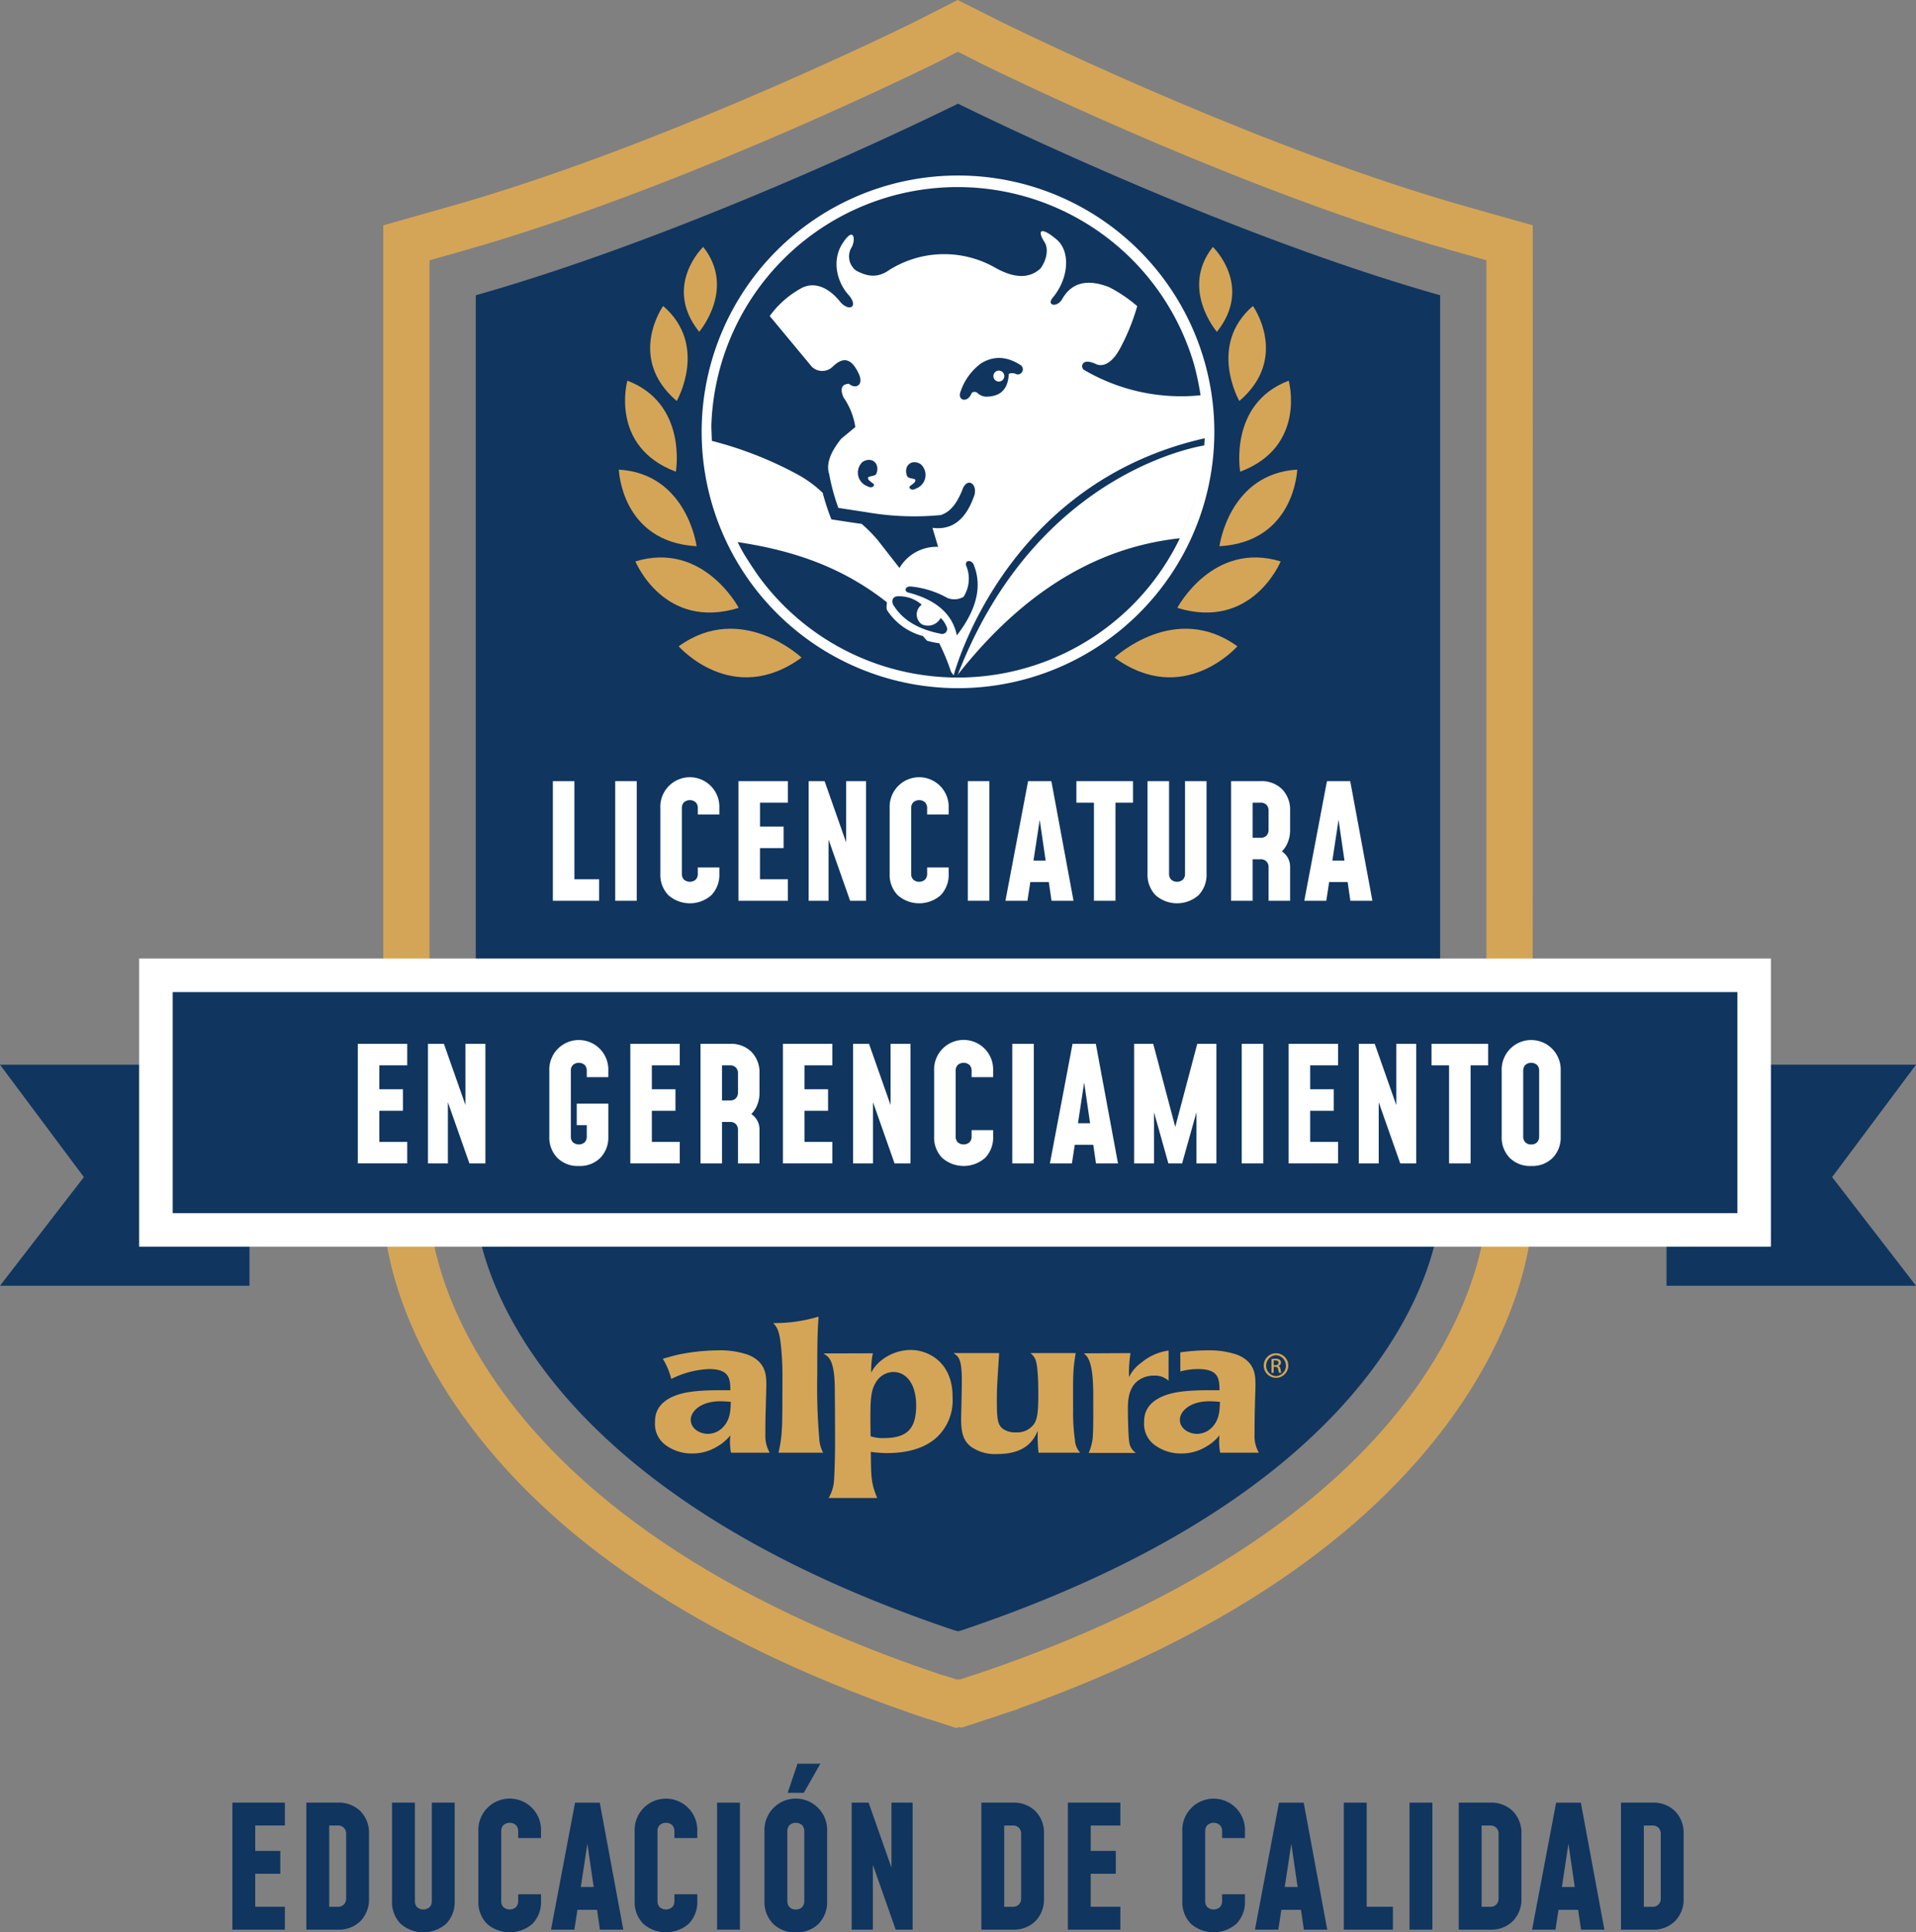 <svg id="Licenciatura_escudo" data-name="Licenciatura escudo" xmlns="http://www.w3.org/2000/svg" xmlns:xlink="http://www.w3.org/1999/xlink" width="376.713" height="379.943" viewBox="0 0 376.713 379.943">
  <rect x="0" y="0" width="376.713" height="379.943" fill="#808080" stroke="none"/>
  <defs>
    <clipPath id="clip-path">
      <rect id="Rectángulo_2445" data-name="Rectángulo 2445" width="376.713" height="379.943" fill="none"/>
    </clipPath>
  </defs>
  <path id="Trazado_5680" data-name="Trazado 5680" d="M49.414,383.331V408.3H59.733V403.8H53.907v-6.49h4.927v-4.494H53.907v-4.993h5.825v-4.494Z" transform="translate(-3.724 -28.886)" fill="#10355f"/>
  <g id="Grupo_1849" data-name="Grupo 1849">
    <g id="Grupo_1848" data-name="Grupo 1848" clip-path="url(#clip-path)">
      <path id="Trazado_5681" data-name="Trazado 5681" d="M65.145,408.3V383.331H71.3a6.019,6.019,0,0,1,4.493,1.69,6.09,6.09,0,0,1,1.665,4.469v12.648A6.1,6.1,0,0,1,75.8,406.6a6,6,0,0,1-4.493,1.7Zm4.493-4.494H71.3a1.612,1.612,0,0,0,1.232-.458,1.683,1.683,0,0,0,.433-1.207V389.49a1.683,1.683,0,0,0-.433-1.207,1.615,1.615,0,0,0-1.232-.458H69.638Z" transform="translate(-4.909 -28.886)" fill="#10355f"/>
      <path id="Trazado_5682" data-name="Trazado 5682" d="M95.677,383.331v19.34a6.1,6.1,0,0,1-1.664,4.46,6.785,6.785,0,0,1-8.979,0,6.077,6.077,0,0,1-1.672-4.46v-19.34h4.493v19.34a1.684,1.684,0,0,0,.433,1.207,1.886,1.886,0,0,0,2.463,0,1.688,1.688,0,0,0,.433-1.207v-19.34Z" transform="translate(-6.282 -28.886)" fill="#10355f"/>
      <path id="Trazado_5683" data-name="Trazado 5683" d="M114.037,401.295v1.331a6.1,6.1,0,0,1-1.664,4.461,6.785,6.785,0,0,1-8.979,0,6.083,6.083,0,0,1-1.672-4.461V388.912a6.163,6.163,0,1,1,12.315,0v1.332h-4.494v-1.332a1.686,1.686,0,0,0-.432-1.206,1.886,1.886,0,0,0-2.463,0,1.679,1.679,0,0,0-.434,1.206v13.714a1.681,1.681,0,0,0,.434,1.207,1.886,1.886,0,0,0,2.463,0,1.688,1.688,0,0,0,.432-1.207v-1.331Z" transform="translate(-7.665 -28.843)" fill="#10355f"/>
      <path id="Trazado_5684" data-name="Trazado 5684" d="M117.165,408.3l4.726-24.965h4.861l4.626,24.965h-4.593l-.566-3.895h-3.862l-.6,3.895Zm5.859-8.388h2.53l-1.531-10.519h.6Z" transform="translate(-8.829 -28.886)" fill="#10355f"/>
      <path id="Trazado_5685" data-name="Trazado 5685" d="M147.264,401.295v1.331a6.1,6.1,0,0,1-1.664,4.461,6.785,6.785,0,0,1-8.979,0,6.083,6.083,0,0,1-1.673-4.461V388.912a6.163,6.163,0,1,1,12.316,0v1.332h-4.493v-1.332a1.683,1.683,0,0,0-.434-1.206,1.886,1.886,0,0,0-2.463,0,1.682,1.682,0,0,0-.433,1.206v13.714a1.684,1.684,0,0,0,.433,1.207,1.886,1.886,0,0,0,2.463,0,1.685,1.685,0,0,0,.434-1.207v-1.331Z" transform="translate(-10.169 -28.843)" fill="#10355f"/>
      <rect id="Rectángulo_2437" data-name="Rectángulo 2437" width="4.494" height="24.965" transform="translate(140.989 354.445)" fill="#10355f"/>
      <path id="Trazado_5686" data-name="Trazado 5686" d="M168.718,408.205a6.012,6.012,0,0,1-4.485-1.7,6.081,6.081,0,0,1-1.674-4.46V388.333a6.164,6.164,0,1,1,12.317,0v13.714a6.1,6.1,0,0,1-1.664,4.46,6,6,0,0,1-4.494,1.7m0-4.494a1.615,1.615,0,0,0,1.232-.458,1.684,1.684,0,0,0,.433-1.207V388.333a1.684,1.684,0,0,0-.433-1.207,1.886,1.886,0,0,0-2.463,0,1.684,1.684,0,0,0-.433,1.207v13.714a1.684,1.684,0,0,0,.433,1.207,1.612,1.612,0,0,0,1.232.458m-1.6-22.935,1.931-5.725h4.494l-3.262,5.725Z" transform="translate(-12.25 -28.262)" fill="#10355f"/>
      <path id="Trazado_5687" data-name="Trazado 5687" d="M181.1,408.3V383.331h3.33l5.691,16.178-1.2.033V383.331h4.161V408.3h-3.329l-5.692-16.178,1.2-.033V408.3Z" transform="translate(-13.647 -28.886)" fill="#10355f"/>
      <path id="Trazado_5688" data-name="Trazado 5688" d="M208.675,408.3V383.331h6.158a6.019,6.019,0,0,1,4.493,1.69,6.09,6.09,0,0,1,1.665,4.469v12.648a6.1,6.1,0,0,1-1.665,4.461,6,6,0,0,1-4.493,1.7Zm4.493-4.494h1.665a1.612,1.612,0,0,0,1.232-.458,1.683,1.683,0,0,0,.433-1.207V389.49a1.683,1.683,0,0,0-.433-1.207,1.615,1.615,0,0,0-1.232-.458h-1.665Z" transform="translate(-15.725 -28.886)" fill="#10355f"/>
      <path id="Trazado_5689" data-name="Trazado 5689" d="M237.39,383.331v4.494h-5.826v4.993h4.926v4.494h-4.926V403.8h5.826V408.3H227.071V383.331Z" transform="translate(-17.111 -28.886)" fill="#10355f"/>
      <path id="Trazado_5690" data-name="Trazado 5690" d="M263.721,401.295v1.331a6.1,6.1,0,0,1-1.664,4.461,6.785,6.785,0,0,1-8.979,0,6.083,6.083,0,0,1-1.673-4.461V388.912a6.163,6.163,0,1,1,12.316,0v1.332h-4.493v-1.332a1.683,1.683,0,0,0-.434-1.206,1.886,1.886,0,0,0-2.463,0,1.682,1.682,0,0,0-.433,1.206v13.714a1.684,1.684,0,0,0,.433,1.207,1.886,1.886,0,0,0,2.463,0,1.685,1.685,0,0,0,.434-1.207v-1.331Z" transform="translate(-18.945 -28.843)" fill="#10355f"/>
      <path id="Trazado_5691" data-name="Trazado 5691" d="M266.849,408.3l4.727-24.965h4.86l4.627,24.965h-4.595L275.9,404.4h-3.861l-.6,3.895Zm5.859-8.388h2.529l-1.53-10.519h.6Z" transform="translate(-20.109 -28.886)" fill="#10355f"/>
      <path id="Trazado_5692" data-name="Trazado 5692" d="M290.242,383.331V403.8H295.4V408.3h-9.652V383.331Z" transform="translate(-21.533 -28.886)" fill="#10355f"/>
      <rect id="Rectángulo_2438" data-name="Rectángulo 2438" width="4.494" height="24.965" transform="translate(277.131 354.445)" fill="#10355f"/>
      <path id="Trazado_5693" data-name="Trazado 5693" d="M310.192,408.3V383.331h6.158a6.019,6.019,0,0,1,4.493,1.69,6.09,6.09,0,0,1,1.665,4.469v12.648a6.1,6.1,0,0,1-1.665,4.461,6,6,0,0,1-4.493,1.7Zm4.493-4.494h1.665a1.612,1.612,0,0,0,1.232-.458,1.683,1.683,0,0,0,.433-1.207V389.49a1.683,1.683,0,0,0-.433-1.207,1.615,1.615,0,0,0-1.232-.458h-1.665Z" transform="translate(-23.375 -28.886)" fill="#10355f"/>
      <path id="Trazado_5694" data-name="Trazado 5694" d="M325.78,408.3l4.726-24.965h4.861l4.627,24.965H335.4l-.566-3.895h-3.862l-.6,3.895Zm5.859-8.388h2.53l-1.531-10.519h.6Z" transform="translate(-24.549 -28.886)" fill="#10355f"/>
      <path id="Trazado_5695" data-name="Trazado 5695" d="M344.681,408.3V383.331h6.158a6.02,6.02,0,0,1,4.493,1.69A6.094,6.094,0,0,1,357,389.49v12.648a6.1,6.1,0,0,1-1.665,4.461,6,6,0,0,1-4.493,1.7Zm4.493-4.494h1.665a1.612,1.612,0,0,0,1.232-.458,1.691,1.691,0,0,0,.432-1.207V389.49a1.69,1.69,0,0,0-.432-1.207,1.615,1.615,0,0,0-1.232-.458h-1.665Z" transform="translate(-25.974 -28.886)" fill="#10355f"/>
      <path id="Trazado_5696" data-name="Trazado 5696" d="M196.762,22.432c8.8,4.311,53.781,25.9,94.013,37.285V239.7s-.837,51.144-94.013,82.5l-.655.181a.2.2,0,0,1-.073.037h-.055a.088.088,0,0,0-.055-.018l-.018-.018-.709-.181c-93.176-31.357-94.031-82.5-94.031-82.5V59.717C141.4,48.331,186.4,26.743,195.2,22.432c0,0,.419-.2.782-.382.491.237.782.382.782.382" transform="translate(-7.623 -1.662)" fill="#10355f"/>
      <path id="Trazado_5697" data-name="Trazado 5697" d="M294.258,40.559C255.5,29.591,211.667,8.53,203.264,4.437l-.291-.145L194.443,0l-8.276,4.2-.455.237c-8.4,4.092-52.235,25.154-90.975,36.121L81.5,44.305V238.349c.055,3.074,1.037,19.443,15.423,39.723,17.552,24.7,47.052,44.414,87.72,58.583v.018l.382.128c.964.327,1.909.655,2.891.982l.619.2.637.164,4.965,1.619.6-.182.436.128,5.037-1.655.436-.128,2.51-.854,3.346-1.11.055-.073c39.522-14.132,68.278-33.556,85.5-57.819,14.387-20.279,15.387-36.648,15.423-39.723L307.5,44.305ZM298.4,238.04c-.055,2.509-2.092,58.11-100.233,91.121l-.781.237-2.529.837-.236-.055-.291.072-2.583-.818-.637-.164-.309-.109C92.682,296.151,90.627,240.55,90.591,238.186V51.18l6.62-1.873c39.5-11.185,83.991-32.538,92.5-36.7l.619-.309,4.146-2.129,4.147,2.11.655.327c8.512,4.165,53,25.536,92.5,36.7l6.62,1.873Z" transform="translate(-6.141)" fill="#d4a557"/>
      <path id="Trazado_5698" data-name="Trazado 5698" d="M154.224,306.732a11.461,11.461,0,0,1-.132-3.42,8.846,8.846,0,0,1-2.569,2.2,9.267,9.267,0,0,1-4.907,1.375,8.638,8.638,0,0,1-5.406-1.769,5.109,5.109,0,0,1-1.933-4.373c0-1.061,0-4.2,5.13-5.607,2.981-.8,7.249-.683,9.685-.683,0-2.45-.316-4.17-4.233-4.17a18.261,18.261,0,0,0-7.386,1.95,13.837,13.837,0,0,0-1.663-3.973c1.168-.32,2.342-.683,3.505-.908a40.452,40.452,0,0,1,7.392-.748,16.878,16.878,0,0,1,5.844.865c3.612,1.442,3.612,4.138,3.612,5.944,0,1.4-.087,2.771-.087,4.137-.1,1.869-.1,4.689-.1,5.579a6.51,6.51,0,0,0,.862,3.6Zm-4.545-3.7a4.183,4.183,0,0,0,2.481-.865c1.932-1.555,1.976-3.723,2.018-5.438-.672-.047-1.394-.111-2.064-.111-3.842,0-5.807,1.987-5.807,3.641,0,1.762,1.8,2.772,3.372,2.772m13.882,3.7c.768-3.465.768-4.709.768-14.261a56.789,56.789,0,0,0-.315-7.017c-.317-2.876-.812-3.453-1.486-4.207a29.964,29.964,0,0,0,8.911-1.27c-.174,2.669-.259,3.786-.259,11.528a118.274,118.274,0,0,0,.4,12.5,6.443,6.443,0,0,0,.753,2.729Zm9.859,8.906a7.955,7.955,0,0,0,1.081-3.925c.094-1.367.179-4.612.179-6.739,0-5.792-.048-9.108-.048-10.442,0-6.1-1.212-6.665-2.246-7.315l9.727-.029a16.274,16.274,0,0,0-.322,3.806,7.024,7.024,0,0,1,2.031-2.444,9.343,9.343,0,0,1,5.675-2.017,8.359,8.359,0,0,1,4.949,1.622c3.338,2.526,3.338,6.483,3.338,7.734a9.9,9.9,0,0,1-3.47,8.146c-1.307,1.047-3.967,2.772-9.4,2.772a22.523,22.523,0,0,1-3.2-.239c.045,5.038.045,6.153,1.254,9.07Zm12.74-24.775a4.1,4.1,0,0,0-3.463,2.047c-1.122,1.835-1.122,3.82-1.033,10.589a7.628,7.628,0,0,0,2.574.36c4.625,0,6.387-1.836,6.387-6.411,0-4.282-1.987-6.584-4.465-6.584m28.524,15.873a28.369,28.369,0,0,1-.141-4.313c-.71,1.579-2.155,4.57-7.914,4.57a8.238,8.238,0,0,1-5.229-1.442c-1.576-1.228-1.934-2.922-1.934-5.512,0-.858.138-5.158.138-7.569,0-4.458-.768-4.674-1.626-5.319h8.963c-.311,5.009-.453,6.7-.453,9.211,0,3.6.142,4.833,1.122,5.623a4.144,4.144,0,0,0,2.665.75,4.027,4.027,0,0,0,3.559-1.693c.628-1,.805-2.368.805-5.724,0-.938,0-3.132-.178-4.818-.178-2.346-.679-2.694-1.345-3.349h8.877c-.628,3.711-.51,5.255-.51,11.335a36.9,36.9,0,0,0,.36,5.728,3.9,3.9,0,0,0,1.037,2.521Zm25.564-14.159a3.968,3.968,0,0,0-2.772-1,5.192,5.192,0,0,0-3.248,1.008c-1.978,1.475-1.978,4.317-1.978,5.581,0,.545.048,5.121.273,6.482a2.983,2.983,0,0,0,1.3,2.13h-9.276a10.084,10.084,0,0,0,.764-2.7c.184-1.655.135-5.7.135-8.726,0-6.765-1.179-7.545-1.849-8.154l9.17-.046a25.648,25.648,0,0,0-.292,4.716,7.44,7.44,0,0,1,2.437-2.841,10.379,10.379,0,0,1,5.346-2.372Zm2.307-5.57a39.011,39.011,0,0,1,5.322-.4,16.97,16.97,0,0,1,5.859.865c3.6,1.442,3.6,4.138,3.6,5.944,0,1.4-.1,2.771-.1,4.137-.08,1.869-.08,4.689-.08,5.579a6.575,6.575,0,0,0,.847,3.6h-7.6a11.541,11.541,0,0,1-.138-3.42,8.855,8.855,0,0,1-2.571,2.2,9.283,9.283,0,0,1-4.906,1.375,8.6,8.6,0,0,1-5.4-1.769,5.107,5.107,0,0,1-1.942-4.373c0-1.061,0-4.2,5.141-5.607,2.965-.8,7.242-.683,9.678-.683,0-2.45-.311-4.17-4.233-4.17a13.569,13.569,0,0,0-3.462.471Zm3.3,16.025a4.171,4.171,0,0,0,2.479-.865c1.933-1.555,1.969-3.723,2.016-5.438-.667-.047-1.389-.111-2.064-.111-3.831,0-5.811,1.987-5.811,3.641,0,1.762,1.806,2.772,3.38,2.772m15.528-15.848a2.415,2.415,0,1,1-.012,0Zm-.012.377a2.062,2.062,0,0,0,.012,4.117,2.062,2.062,0,0,0,0-4.117Zm-.453,3.468h-.431v-2.71a4.608,4.608,0,0,1,.767-.067,1.412,1.412,0,0,1,.841.205.648.648,0,0,1,.25.563.674.674,0,0,1-.53.658v.021c.238.043.4.26.454.659a2.259,2.259,0,0,0,.173.669h-.454a2,2,0,0,1-.184-.692.506.506,0,0,0-.583-.474h-.3Zm0-1.5h.313c.359,0,.66-.129.66-.465,0-.237-.174-.473-.66-.473a1.874,1.874,0,0,0-.313.02Z" transform="translate(-10.495 -21.097)" fill="#d4a557"/>
      <path id="Trazado_5699" data-name="Trazado 5699" d="M199.6,37.324a50.4,50.4,0,1,0,50.4,50.4,50.4,50.4,0,0,0-50.4-50.4M151.1,86.7a48.434,48.434,0,0,1,94.911-12.234,55.645,55.645,0,0,1,1.281,6.066,37.7,37.7,0,0,1-22.94-5.005c-.689-.427-.551-2.541,2.437-1.095,1.487.6,3.256-.392,4.75-3.243a41.93,41.93,0,0,0,3.3-8.178,27.988,27.988,0,0,0-5.522-3.738c-4.02-1.556-7.215-1.129-9.2,2.292-1.005,1.832-3.257,1.336-1.832-.289,3.188-3.91,3.394-9.094.723-11.353-3.023-2.568-3.917-1.934-2.464.393.908,1.267.558,3.525-.723,5.287-2.224,2.044-5.239,1.976-9.129-.282a20.266,20.266,0,0,0-20.585.564c-2.423,1.728-4.474,1.233-6.52.145a3.469,3.469,0,0,1-1.005-4.413c1.005-1.48.661-4.861-1.941-.523-1.873,3.415-.661,7.47,1.528,9.8,1.907,2.327,0,3.209-1.666,1.343-2.5-3.173-5.418-4.089-7.842-2.685a18.844,18.844,0,0,0-6.079,5.4l8.261,9.948a2.94,2.94,0,0,0,4.1.034c2.258-2.224,3.883-1.521,5.273,1.652.8,2.19-.937,2.685-2.044,1.694-.971,0-2.018.5-1.074,2.684a13.738,13.738,0,0,1,2.313,5.818l-2.767,2.292c-2.018,2.5-3.057,4.9-2.362,6.981a39.368,39.368,0,0,0,1.8,6.623l5.514.847a54.879,54.879,0,0,0,14.617.564c1.907-.633,3.125-2.258,4.192-4.826.875-2.719,3.023-1.453,2.437.847-1.494,4.406-4.028,7.049-8.262,6.485l1.109,3.738a8.46,8.46,0,0,0-7.594,4.158l-4.268-5.467a28.72,28.72,0,0,0-3.181-3.209c-.248,0-5.942-.881-5.942-.881A45.559,45.559,0,0,1,173,99.721a22.759,22.759,0,0,0-4.964-3.628A73.619,73.619,0,0,0,151.205,89.5Zm41.37,38.856a2.817,2.817,0,0,0,3.711-1.232,4.061,4.061,0,0,1,1.109,1.589.987.987,0,0,1-.9,1.55c-3.994-.771-7.387-2.327-9.474-5.646-.522-.915-.1-1.8.937-1.762a6.679,6.679,0,0,1,4.62,1.66,2.356,2.356,0,0,0,0,3.841M190.1,119.39c-1.281-.214-.9-1.267.11-1.267a18.246,18.246,0,0,1,7.283,2.252,3.637,3.637,0,0,0,3.195-.207,6.638,6.638,0,0,0,.489-6.21c-.207-1.06,1.039-1.087,1.487-.172,1.8,4.372.523,9.025-3.291,13.962-.8-3.945-3.718-6.843-9.273-8.358m21-42.988c-.516-.31-1.625-.31-1.528.138-.206,3.029-1.838,4.269-4.509,4.269a2.7,2.7,0,0,1-1.563-.655c-.413-.448-1.177-.31-1.281.1-.833,1.894-2.85,1.273-2.086-.516a11.338,11.338,0,0,1,3.994-5.474c2.636-1.617,5.211-1.307,7.738.31A1,1,0,0,1,211.1,76.4M191.15,97.07c-1.081-.386-1.494-.11-1.7-1.095-.385-1.831,1.212-2.891,2.809-1.9a2.835,2.835,0,0,1-.909,4.792c-.963.6-1.659-.249-1.1-.531.482-.42,1.212-.805.9-1.267m-8.262.813c.55.282-.138,1.129-1.109.53a2.848,2.848,0,0,1-.909-4.8c1.6-.985,3.195.068,2.816,1.907-.206.985-.626.7-1.7,1.087-.316.461.379.847.9,1.274m15.7,38.719-.014-.028h.014Zm33.921-13.473a48.482,48.482,0,0,1-32.928,12.909c-.359,0-.717-.007-1.074-.014.006.034.014.068.02.1a.916.916,0,0,0-.076-.1,48.444,48.444,0,0,1-38.085-19.952c-.937-1.335-1.838-2.706-2.671-4.055-.523-.84-.971-1.722-1.418-2.609,10.258,1.528,20.214,4.612,29.357,11.841-.042.338-.069.647-.076.9a1.5,1.5,0,0,0,.117.668,11.983,11.983,0,0,0,7.009,5.054c.268.3.544.606.813.915a13.215,13.215,0,0,0,2.41.5,41.122,41.122,0,0,1,2.32,5.6c.165.234.33.469.488.7.021-.028.042-.048.062-.076,1.047-3.69,11.663-38,49.328-46.519a50.208,50.208,0,0,1-5.018,19.923h.006a48.512,48.512,0,0,1-10.582,14.224" transform="translate(-11.244 -2.813)" fill="#fff"/>
      <path id="Trazado_5700" data-name="Trazado 5700" d="M252.493,94.655a56.963,56.963,0,0,1-5.1,18.306c-13.307,1.426-28.737,7.79-43.738,26.84,15.746-40.724,48.834-45.146,48.834-45.146" transform="translate(-15.347 -7.133)" fill="#fff"/>
      <path id="Trazado_5701" data-name="Trazado 5701" d="M213.378,79.889a1.074,1.074,0,0,1-2.148,0,1.074,1.074,0,0,1,2.148,0" transform="translate(-15.917 -5.94)" fill="#fff"/>
      <path id="Trazado_5702" data-name="Trazado 5702" d="M142.9,98.849s2.345-13.387-9.539-17.9c0,0-3.6,12.951,9.539,17.9" transform="translate(-10.016 -6.1)" fill="#d4a557"/>
      <path id="Trazado_5703" data-name="Trazado 5703" d="M143.472,83.751s6.3-10.969-2.672-18.686c0,0-7.252,10.192,2.672,18.686" transform="translate(-10.417 -4.903)" fill="#d4a557"/>
      <path id="Trazado_5704" data-name="Trazado 5704" d="M148.424,69.2s7.3-8.489.794-16.7c0,0-8.007,7.653-.794,16.7" transform="translate(-10.958 -3.957)" fill="#d4a557"/>
      <path id="Trazado_5705" data-name="Trazado 5705" d="M146.88,114.93s-1.862-14.264-15.293-15.068c0,0,.46,14.218,15.293,15.068" transform="translate(-9.916 -7.525)" fill="#d4a557"/>
      <path id="Trazado_5706" data-name="Trazado 5706" d="M155.431,128.454s-6.964-13.2-20.32-9.136c0,0,5.583,13.667,20.32,9.136" transform="translate(-10.181 -8.933)" fill="#d4a557"/>
      <path id="Trazado_5707" data-name="Trazado 5707" d="M144.316,137.153s10.584,12.1,24.16,2.222c0,0-11.842-11.137-24.16-2.222" transform="translate(-10.875 -10.075)" fill="#d4a557"/>
      <path id="Trazado_5708" data-name="Trazado 5708" d="M273.236,80.949c-11.884,4.513-9.539,17.9-9.539,17.9,13.135-4.95,9.539-17.9,9.539-17.9" transform="translate(-19.857 -6.1)" fill="#d4a557"/>
      <path id="Trazado_5709" data-name="Trazado 5709" d="M266.028,65.065c-8.967,7.716-2.672,18.686-2.672,18.686,9.925-8.494,2.673-18.686,2.672-18.686" transform="translate(-19.684 -4.903)" fill="#d4a557"/>
      <path id="Trazado_5710" data-name="Trazado 5710" d="M257.682,52.508c-6.51,8.206.794,16.7.794,16.7,7.213-9.042-.793-16.7-.794-16.7" transform="translate(-19.214 -3.957)" fill="#d4a557"/>
      <path id="Trazado_5711" data-name="Trazado 5711" d="M259.3,114.93c14.832-.85,15.293-15.069,15.293-15.068-13.43.8-15.293,15.068-15.293,15.068" transform="translate(-19.54 -7.525)" fill="#d4a557"/>
      <path id="Trazado_5712" data-name="Trazado 5712" d="M270.662,119.318c-13.357-4.068-20.32,9.136-20.32,9.136,14.737,4.531,20.32-9.136,20.32-9.136" transform="translate(-18.865 -8.933)" fill="#d4a557"/>
      <path id="Trazado_5713" data-name="Trazado 5713" d="M236.984,139.376c13.576,9.879,24.16-2.222,24.16-2.222-12.318-8.915-24.16,2.222-24.16,2.222" transform="translate(-17.858 -10.075)" fill="#d4a557"/>
      <path id="Trazado_5714" data-name="Trazado 5714" d="M49.052,269.869H0l16.492-21.362L0,226.408H49.052Z" transform="translate(0 -17.061)" fill="#10355f"/>
      <path id="Trazado_5715" data-name="Trazado 5715" d="M354.365,269.869h49.051l-16.492-21.362,16.492-22.1H354.365Z" transform="translate(-26.703 -17.061)" fill="#10355f"/>
      <rect id="Rectángulo_2439" data-name="Rectángulo 2439" width="320.83" height="56.655" transform="translate(27.357 188.469)" fill="#fff"/>
      <rect id="Rectángulo_2440" data-name="Rectángulo 2440" width="307.637" height="43.461" transform="translate(33.955 195.067)" fill="#10355f"/>
      <path id="Trazado_5716" data-name="Trazado 5716" d="M85.8,221.97V226.2H80.313v4.7h4.641v4.233H80.313v6.114H85.8v4.234H76.08V221.97Z" transform="translate(-5.733 -16.727)" fill="#fff"/>
      <path id="Trazado_5717" data-name="Trazado 5717" d="M91,245.486V221.97h3.135L99.5,237.209l-1.128.031V221.97h3.92v23.516H99.151L93.79,230.248l1.128-.032v15.271Z" transform="translate(-6.857 -16.727)" fill="#fff"/>
      <path id="Trazado_5718" data-name="Trazado 5718" d="M122.606,245.948a5.664,5.664,0,0,1-4.225-1.6,5.73,5.73,0,0,1-1.576-4.2V227.228a5.805,5.805,0,1,1,11.6,0v1.254h-4.233v-1.254a1.589,1.589,0,0,0-.407-1.137,1.781,1.781,0,0,0-2.321,0,1.589,1.589,0,0,0-.407,1.137v12.919a1.584,1.584,0,0,0,.407,1.135,1.775,1.775,0,0,0,2.321,0,1.584,1.584,0,0,0,.407-1.135V237.92H122.2v-4.233h6.207v6.46a5.747,5.747,0,0,1-1.567,4.2,5.661,5.661,0,0,1-4.233,1.6" transform="translate(-8.802 -16.686)" fill="#fff"/>
      <path id="Trazado_5719" data-name="Trazado 5719" d="M143.752,221.97V226.2h-5.487v4.7h4.641v4.233h-4.641v6.114h5.487v4.234h-9.72V221.97Z" transform="translate(-10.1 -16.727)" fill="#fff"/>
      <path id="Trazado_5720" data-name="Trazado 5720" d="M148.952,245.486V221.97h5.8a5.669,5.669,0,0,1,4.233,1.591,5.739,5.739,0,0,1,1.568,4.209v3.763a6.284,6.284,0,0,1-.658,2.931,5.3,5.3,0,0,1-1.882,2.054l-.313-1.38a4.507,4.507,0,0,1,2.108,1.442,3.661,3.661,0,0,1,.745,2.32v6.585H156.32V238.9a1.587,1.587,0,0,0-.408-1.136,1.521,1.521,0,0,0-1.16-.431h-1.567v8.153Zm4.233-12.386h1.567a1.518,1.518,0,0,0,1.16-.432,1.583,1.583,0,0,0,.408-1.135V227.77a1.585,1.585,0,0,0-.408-1.136,1.521,1.521,0,0,0-1.16-.432h-1.567Z" transform="translate(-11.224 -16.727)" fill="#fff"/>
      <path id="Trazado_5721" data-name="Trazado 5721" d="M176.2,221.97V226.2h-5.487v4.7h4.641v4.233h-4.641v6.114H176.2v4.234h-9.72V221.97Z" transform="translate(-12.545 -16.727)" fill="#fff"/>
      <path id="Trazado_5722" data-name="Trazado 5722" d="M181.4,245.486V221.97h3.135l5.361,15.239-1.128.031V221.97h3.92v23.516h-3.136l-5.361-15.238,1.128-.032v15.271Z" transform="translate(-13.67 -16.727)" fill="#fff"/>
      <path id="Trazado_5723" data-name="Trazado 5723" d="M210.232,238.893v1.254a5.742,5.742,0,0,1-1.568,4.2,6.39,6.39,0,0,1-8.458,0,5.729,5.729,0,0,1-1.576-4.2V227.228a5.806,5.806,0,1,1,11.6,0v1.254H206v-1.254a1.593,1.593,0,0,0-.408-1.137,1.777,1.777,0,0,0-2.32,0,1.585,1.585,0,0,0-.408,1.137v12.918a1.583,1.583,0,0,0,.408,1.136,1.774,1.774,0,0,0,2.32,0,1.591,1.591,0,0,0,.408-1.136v-1.254Z" transform="translate(-14.968 -16.686)" fill="#fff"/>
      <rect id="Rectángulo_2441" data-name="Rectángulo 2441" width="4.233" height="23.516" transform="translate(199.026 205.243)" fill="#fff"/>
      <path id="Trazado_5724" data-name="Trazado 5724" d="M223.249,245.486,227.7,221.97h4.578l4.358,23.516h-4.327l-.533-3.669H228.14l-.564,3.669Zm5.518-7.9h2.383l-1.442-9.908h.564Z" transform="translate(-16.823 -16.727)" fill="#fff"/>
      <path id="Trazado_5725" data-name="Trazado 5725" d="M241.153,245.486V221.97h3.762l4.828,18.218h-1l4.829-18.218h3.762v23.516h-3.92V233.54l.5.094-3.324,11.852h-2.7l-3.324-11.852.5-.094v11.946Z" transform="translate(-18.172 -16.727)" fill="#fff"/>
      <rect id="Rectángulo_2442" data-name="Rectángulo 2442" width="4.233" height="23.516" transform="translate(244.145 205.243)" fill="#fff"/>
      <path id="Trazado_5726" data-name="Trazado 5726" d="M283.731,221.97V226.2h-5.487v4.7h4.641v4.233h-4.641v6.114h5.487v4.234h-9.72V221.97Z" transform="translate(-20.648 -16.727)" fill="#fff"/>
      <path id="Trazado_5727" data-name="Trazado 5727" d="M288.931,245.486V221.97h3.135l5.361,15.239-1.128.031V221.97h3.92v23.516h-3.136l-5.361-15.238,1.128-.032v15.271Z" transform="translate(-21.773 -16.727)" fill="#fff"/>
      <path id="Trazado_5728" data-name="Trazado 5728" d="M307.844,245.486V226.2h-3.449V221.97h11.131V226.2h-3.449v19.283Z" transform="translate(-22.938 -16.727)" fill="#fff"/>
      <path id="Trazado_5729" data-name="Trazado 5729" d="M325.116,245.948a5.664,5.664,0,0,1-4.225-1.6,5.73,5.73,0,0,1-1.576-4.2V227.228a5.805,5.805,0,1,1,11.6,0v12.919a5.747,5.747,0,0,1-1.567,4.2,5.661,5.661,0,0,1-4.233,1.6m0-4.233a1.517,1.517,0,0,0,1.16-.432,1.583,1.583,0,0,0,.407-1.135V227.228a1.585,1.585,0,0,0-.407-1.136,1.778,1.778,0,0,0-2.321,0,1.585,1.585,0,0,0-.407,1.136v12.919a1.583,1.583,0,0,0,.407,1.135,1.516,1.516,0,0,0,1.16.432" transform="translate(-24.062 -16.686)" fill="#fff"/>
      <path id="Trazado_5730" data-name="Trazado 5730" d="M121.792,166.112V185.4h4.86v4.233h-9.093V166.112Z" transform="translate(-8.859 -12.517)" fill="#fff"/>
      <rect id="Rectángulo_2443" data-name="Rectángulo 2443" width="4.233" height="23.516" transform="translate(120.959 153.596)" fill="#fff"/>
      <path id="Trazado_5731" data-name="Trazado 5731" d="M152.016,183.036v1.254a5.746,5.746,0,0,1-1.567,4.2,6.391,6.391,0,0,1-8.459,0,5.729,5.729,0,0,1-1.576-4.2V171.371a5.806,5.806,0,1,1,11.6,0v1.254h-4.233v-1.254a1.585,1.585,0,0,0-.408-1.136,1.774,1.774,0,0,0-2.32,0,1.585,1.585,0,0,0-.408,1.136v12.918a1.589,1.589,0,0,0,.408,1.137,1.777,1.777,0,0,0,2.32,0,1.589,1.589,0,0,0,.408-1.137v-1.254Z" transform="translate(-10.581 -12.477)" fill="#fff"/>
      <path id="Trazado_5732" data-name="Trazado 5732" d="M166.749,166.112v4.233h-5.487v4.7H165.9v4.233h-4.641V185.4h5.487v4.233h-9.72V166.112Z" transform="translate(-11.833 -12.517)" fill="#fff"/>
      <path id="Trazado_5733" data-name="Trazado 5733" d="M171.95,189.629V166.113h3.135l5.361,15.239-1.128.031V166.113h3.92v23.516H180.1l-5.361-15.238,1.128-.032v15.271Z" transform="translate(-12.957 -12.517)" fill="#fff"/>
      <path id="Trazado_5734" data-name="Trazado 5734" d="M200.777,183.036v1.254a5.746,5.746,0,0,1-1.567,4.2,6.391,6.391,0,0,1-8.459,0,5.729,5.729,0,0,1-1.576-4.2V171.371a5.806,5.806,0,1,1,11.6,0v1.254h-4.233v-1.254a1.585,1.585,0,0,0-.408-1.136,1.774,1.774,0,0,0-2.32,0,1.585,1.585,0,0,0-.408,1.136v12.918a1.589,1.589,0,0,0,.408,1.137,1.777,1.777,0,0,0,2.32,0,1.589,1.589,0,0,0,.408-1.137v-1.254Z" transform="translate(-14.255 -12.477)" fill="#fff"/>
      <rect id="Rectángulo_2444" data-name="Rectángulo 2444" width="4.233" height="23.516" transform="translate(190.284 153.596)" fill="#fff"/>
      <path id="Trazado_5735" data-name="Trazado 5735" d="M213.794,189.628l4.453-23.516h4.578l4.357,23.516h-4.326l-.533-3.668h-3.638l-.564,3.668Zm5.518-7.9H221.7l-1.442-9.908h.564Z" transform="translate(-16.111 -12.517)" fill="#fff"/>
      <path id="Trazado_5736" data-name="Trazado 5736" d="M232.333,189.629V170.346h-3.449v-4.233h11.131v4.233h-3.449v19.283Z" transform="translate(-17.248 -12.517)" fill="#fff"/>
      <path id="Trazado_5737" data-name="Trazado 5737" d="M255.611,166.112V184.33a5.747,5.747,0,0,1-1.567,4.2,6.394,6.394,0,0,1-8.459,0,5.73,5.73,0,0,1-1.576-4.2V166.112h4.233V184.33a1.587,1.587,0,0,0,.408,1.136,1.777,1.777,0,0,0,2.32,0,1.587,1.587,0,0,0,.409-1.136V166.112Z" transform="translate(-18.387 -12.517)" fill="#fff"/>
      <path id="Trazado_5738" data-name="Trazado 5738" d="M261.777,189.629V166.112h5.8a5.673,5.673,0,0,1,4.233,1.592,5.739,5.739,0,0,1,1.568,4.209v3.762a6.288,6.288,0,0,1-.658,2.932,5.3,5.3,0,0,1-1.882,2.054l-.313-1.38a4.514,4.514,0,0,1,2.108,1.442,3.663,3.663,0,0,1,.745,2.32v6.585h-4.233v-6.585a1.587,1.587,0,0,0-.408-1.136,1.521,1.521,0,0,0-1.16-.431H266.01v8.153Zm4.233-12.386h1.567a1.521,1.521,0,0,0,1.16-.431,1.588,1.588,0,0,0,.408-1.137v-3.762a1.587,1.587,0,0,0-.408-1.136,1.521,1.521,0,0,0-1.16-.431H266.01Z" transform="translate(-19.726 -12.517)" fill="#fff"/>
      <path id="Trazado_5739" data-name="Trazado 5739" d="M277.342,189.628l4.453-23.516h4.578l4.358,23.516H286.4l-.533-3.668h-3.638l-.564,3.668Zm5.518-7.9h2.383l-1.441-9.908h.564Z" transform="translate(-20.899 -12.517)" fill="#fff"/>
    </g>
  </g>
</svg>
